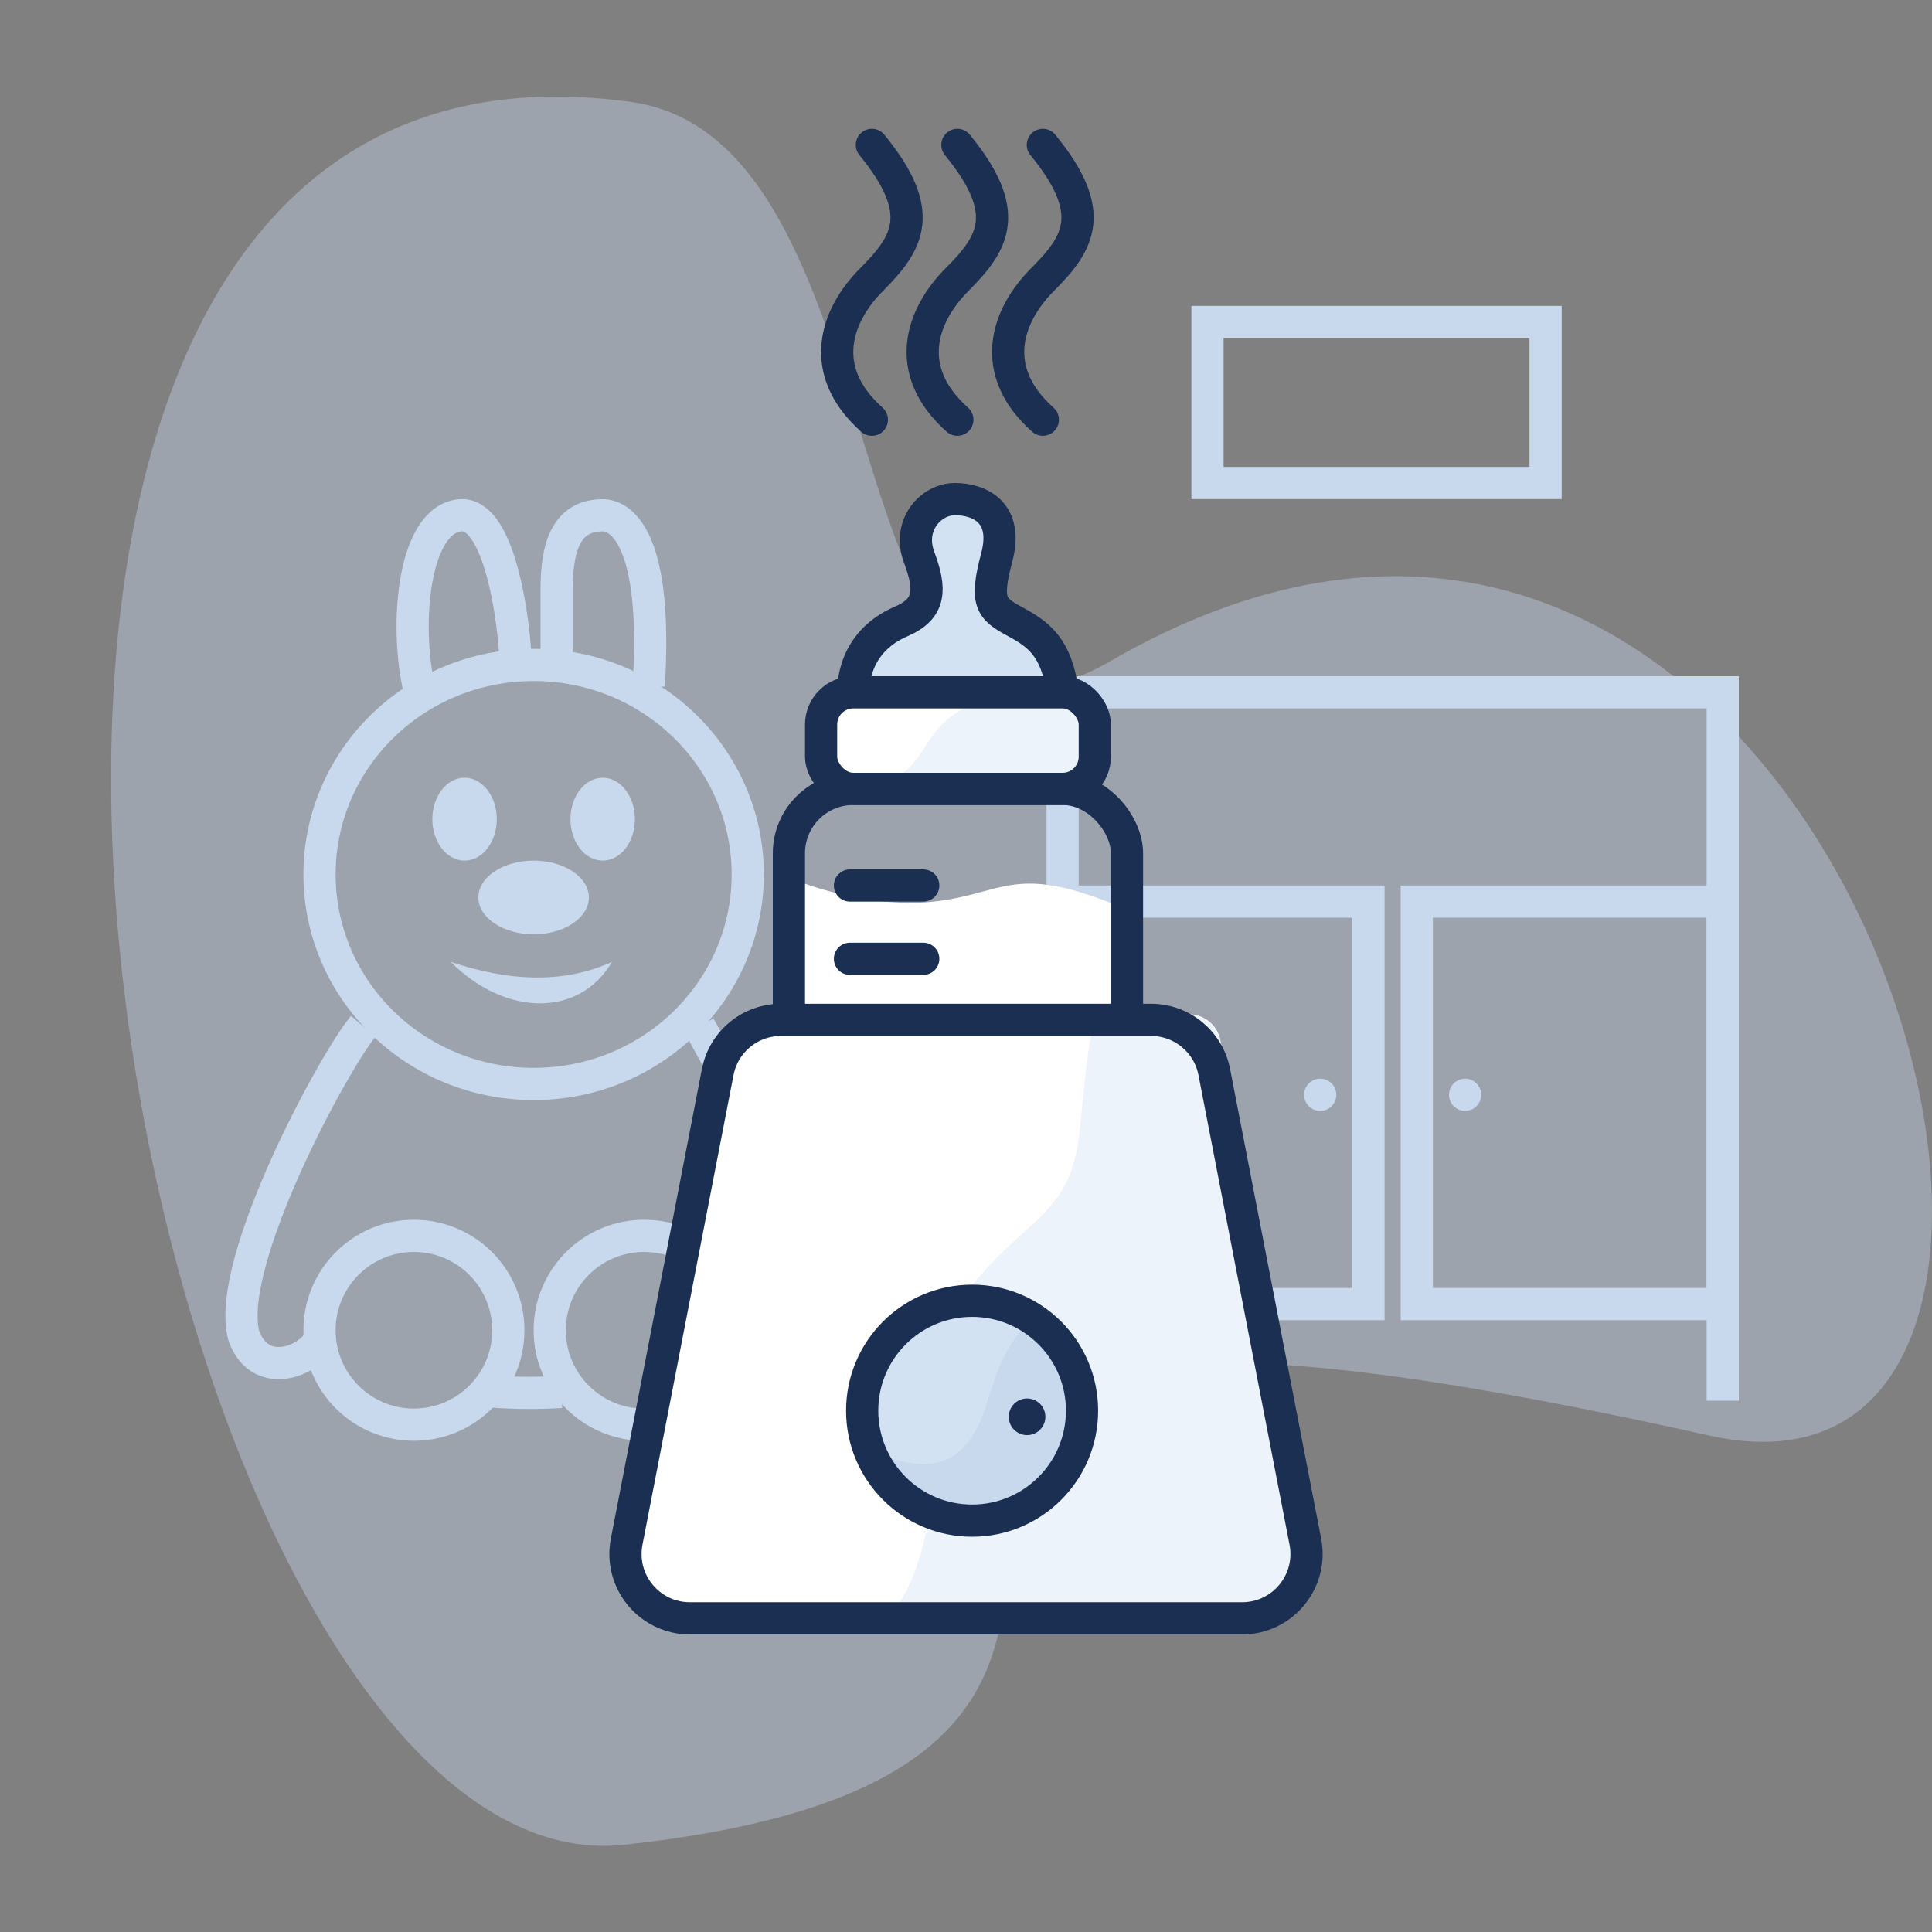 <svg width="120" height="120" viewBox="0 0 120 120" fill="none" xmlns="http://www.w3.org/2000/svg">
<rect x="0" y="0" width="120" height="120" fill="#808080" stroke="none"/>
<g clip-path="url(#clip0)">
<path opacity="0.4" d="M39.265 6.344C-14.386 -1.196 8.171 117.883 38.767 114.581C90.112 109.035 29.17 71.959 106.127 89.157C136.161 95.887 114.539 14.756 68.988 41.052C51.167 51.396 56.65 8.836 39.265 6.344Z" fill="#C8D8ED"/>
<path d="M43.44 63.75C49.445 74.332 53.163 85.485 49.445 85.485C48.301 85.485 46.871 84.913 46.3 84.055M19.703 83.483C18.655 84.818 15.986 85.485 15.128 82.911C13.984 78.335 20.847 65.752 22.563 63.75M34.86 86.455C34.115 86.5 33.351 86.521 32.572 86.513C31.915 86.507 31.247 86.481 30.571 86.431" stroke="#C8D8ED" stroke-width="2"/>
<path d="M46.444 54.313C46.444 61.481 40.509 67.326 33.145 67.326C25.781 67.326 19.846 61.481 19.846 54.313C19.846 47.145 25.781 41.3 33.145 41.3C40.509 41.3 46.444 47.145 46.444 54.313Z" stroke="#C8D8ED" stroke-width="2"/>
<circle cx="40.008" cy="82.625" r="5.864" stroke="#C8D8ED" stroke-width="2"/>
<circle cx="25.709" cy="82.625" r="5.864" stroke="#C8D8ED" stroke-width="2"/>
<path d="M25.995 42.588C25.137 38.584 25.709 32.292 28.569 32.007C30.857 31.778 31.81 37.631 32.001 40.586M34.574 40.586C34.574 40.109 34.574 38.641 34.574 36.582C34.574 34.008 35.146 32.007 37.434 32.007C38.578 32.007 40.866 33.436 40.294 42.588" stroke="#C8D8ED" stroke-width="2"/>
<ellipse cx="28.855" cy="50.881" rx="2.002" ry="2.574" fill="#C8D8ED"/>
<ellipse cx="37.434" cy="50.881" rx="2.002" ry="2.574" fill="#C8D8ED"/>
<ellipse cx="33.145" cy="55.743" rx="3.432" ry="2.288" fill="#C8D8ED"/>
<path d="M27.997 59.747C31.429 60.891 34.861 61.176 38.006 59.747C36.005 63.178 31.429 63.178 27.997 59.747Z" fill="#C8D8ED"/>
<path d="M107 87V43H66V87" stroke="#C8D8ED" stroke-width="2"/>
<rect x="67" y="56" width="18" height="25" stroke="#C8D8ED" stroke-width="2"/>
<rect x="88" y="56" width="19" height="25" stroke="#C8D8ED" stroke-width="2"/>
<circle cx="82" cy="68" r="1" fill="#C8D8ED"/>
<circle cx="91" cy="68" r="1" fill="#C8D8ED"/>
<path d="M58 56C62.5 55.5 63 53.5 70 56.5V63.5H49V54.5C50.5 55.167 54.4 56.4 58 56Z" fill="white"/>
<path d="M52.793 55H57.345" stroke="#1A2F52" stroke-width="2" stroke-linecap="round"/>
<path d="M52.793 59.552H57.345" stroke="#1A2F52" stroke-width="2" stroke-linecap="round"/>
<path d="M52.793 64.103H57.345" stroke="#1A2F52" stroke-width="2" stroke-linecap="round"/>
<path d="M52.793 68.655H57.345" stroke="#1A2F52" stroke-width="2" stroke-linecap="round"/>
<path d="M52.793 73.207H57.345" stroke="#1A2F52" stroke-width="2" stroke-linecap="round"/>
<path d="M55.971 38.6C53.743 39.56 53 41.4 53 43H66C65.629 40.2 64.514 39.4 63.029 38.6C61.543 37.8 61.171 37.4 61.914 34.6C62.657 31.8 60.8 31 59.314 31C57.829 31 56.343 32.6 57.086 34.6C57.829 36.6 57.829 37.8 55.971 38.6Z" fill="#D3E2F2" stroke="#1A2F52" stroke-width="2"/>
<rect x="49" y="49" width="21" height="33" rx="4" stroke="#1A2F52" stroke-width="2"/>
<rect x="51" y="43" width="17" height="6" rx="2" fill="white"/>
<path d="M58.5 45C60 43.5 61 44 62 43H66C67.105 43 68 43.895 68 45V47C68 48.105 67.105 49 66 49H53.5C57 48.5 57 46.5 58.5 45Z" fill="#EDF3FA"/>
<rect x="51" y="43" width="17" height="6" rx="2" stroke="#1A2F52" stroke-width="2"/>
<path d="M44.59 66.255C44.948 64.367 46.598 63 48.52 63H73.844C74.805 63 75.631 63.686 75.806 64.631C78.083 76.861 79.057 84.721 81.123 96.247C81.566 98.715 79.678 101 77.17 101H42.83C40.322 101 38.433 98.719 38.9 96.255L44.59 66.255Z" fill="white"/>
<path d="M64 76.173C68 72.627 66.5 70.6 68 63H73.813C74.787 63 75.62 63.702 75.784 64.663L81.2 96.326C81.618 98.769 79.736 101 77.258 101H54C58 99.987 58.5 88.84 58.5 85.293C58.5 81.747 60 79.72 64 76.173Z" fill="#EDF3FA"/>
<path d="M44.579 66.584C44.944 64.703 46.59 63.345 48.506 63.345H71.494C73.41 63.345 75.056 64.703 75.421 66.584L81.077 95.756C81.555 98.225 79.665 100.517 77.15 100.517H42.85C40.335 100.517 38.444 98.225 38.923 95.756L44.579 66.584Z" stroke="#1A2F52" stroke-width="2"/>
<circle cx="60.379" cy="87.621" r="6.828" fill="#D3E2F2"/>
<path d="M61.5 86.5C62 85 62.5 83.5 64 82C66 83.5 68 86 66.5 90.5C60.9 97.7 55.833 93.167 54 90C60 93 61 88 61.5 86.5Z" fill="#C8D8ED"/>
<circle cx="60.379" cy="87.621" r="6.828" stroke="#1A2F52" stroke-width="2"/>
<circle cx="63.793" cy="88" r="1.138" fill="#1A2F52"/>
<path d="M64.773 26.069C61.359 23.035 62.497 19.621 64.773 17.345C67.049 15.069 68.186 13.172 64.773 9" stroke="#1A2F52" stroke-width="2" stroke-linecap="round"/>
<path d="M54.154 26.069C50.741 23.035 51.879 19.621 54.155 17.345C56.43 15.069 57.568 13.172 54.154 9" stroke="#1A2F52" stroke-width="2" stroke-linecap="round"/>
<path d="M59.464 26.069C56.05 23.035 57.188 19.621 59.464 17.345C61.739 15.069 62.877 13.172 59.464 9" stroke="#1A2F52" stroke-width="2" stroke-linecap="round"/>
<path d="M75 30V20H96V30H75Z" stroke="#C8D8ED" stroke-width="2"/>
</g>
<defs>
<clipPath id="clip0">
<rect width="120" height="120" fill="white"/>
</clipPath>
</defs>
</svg>
